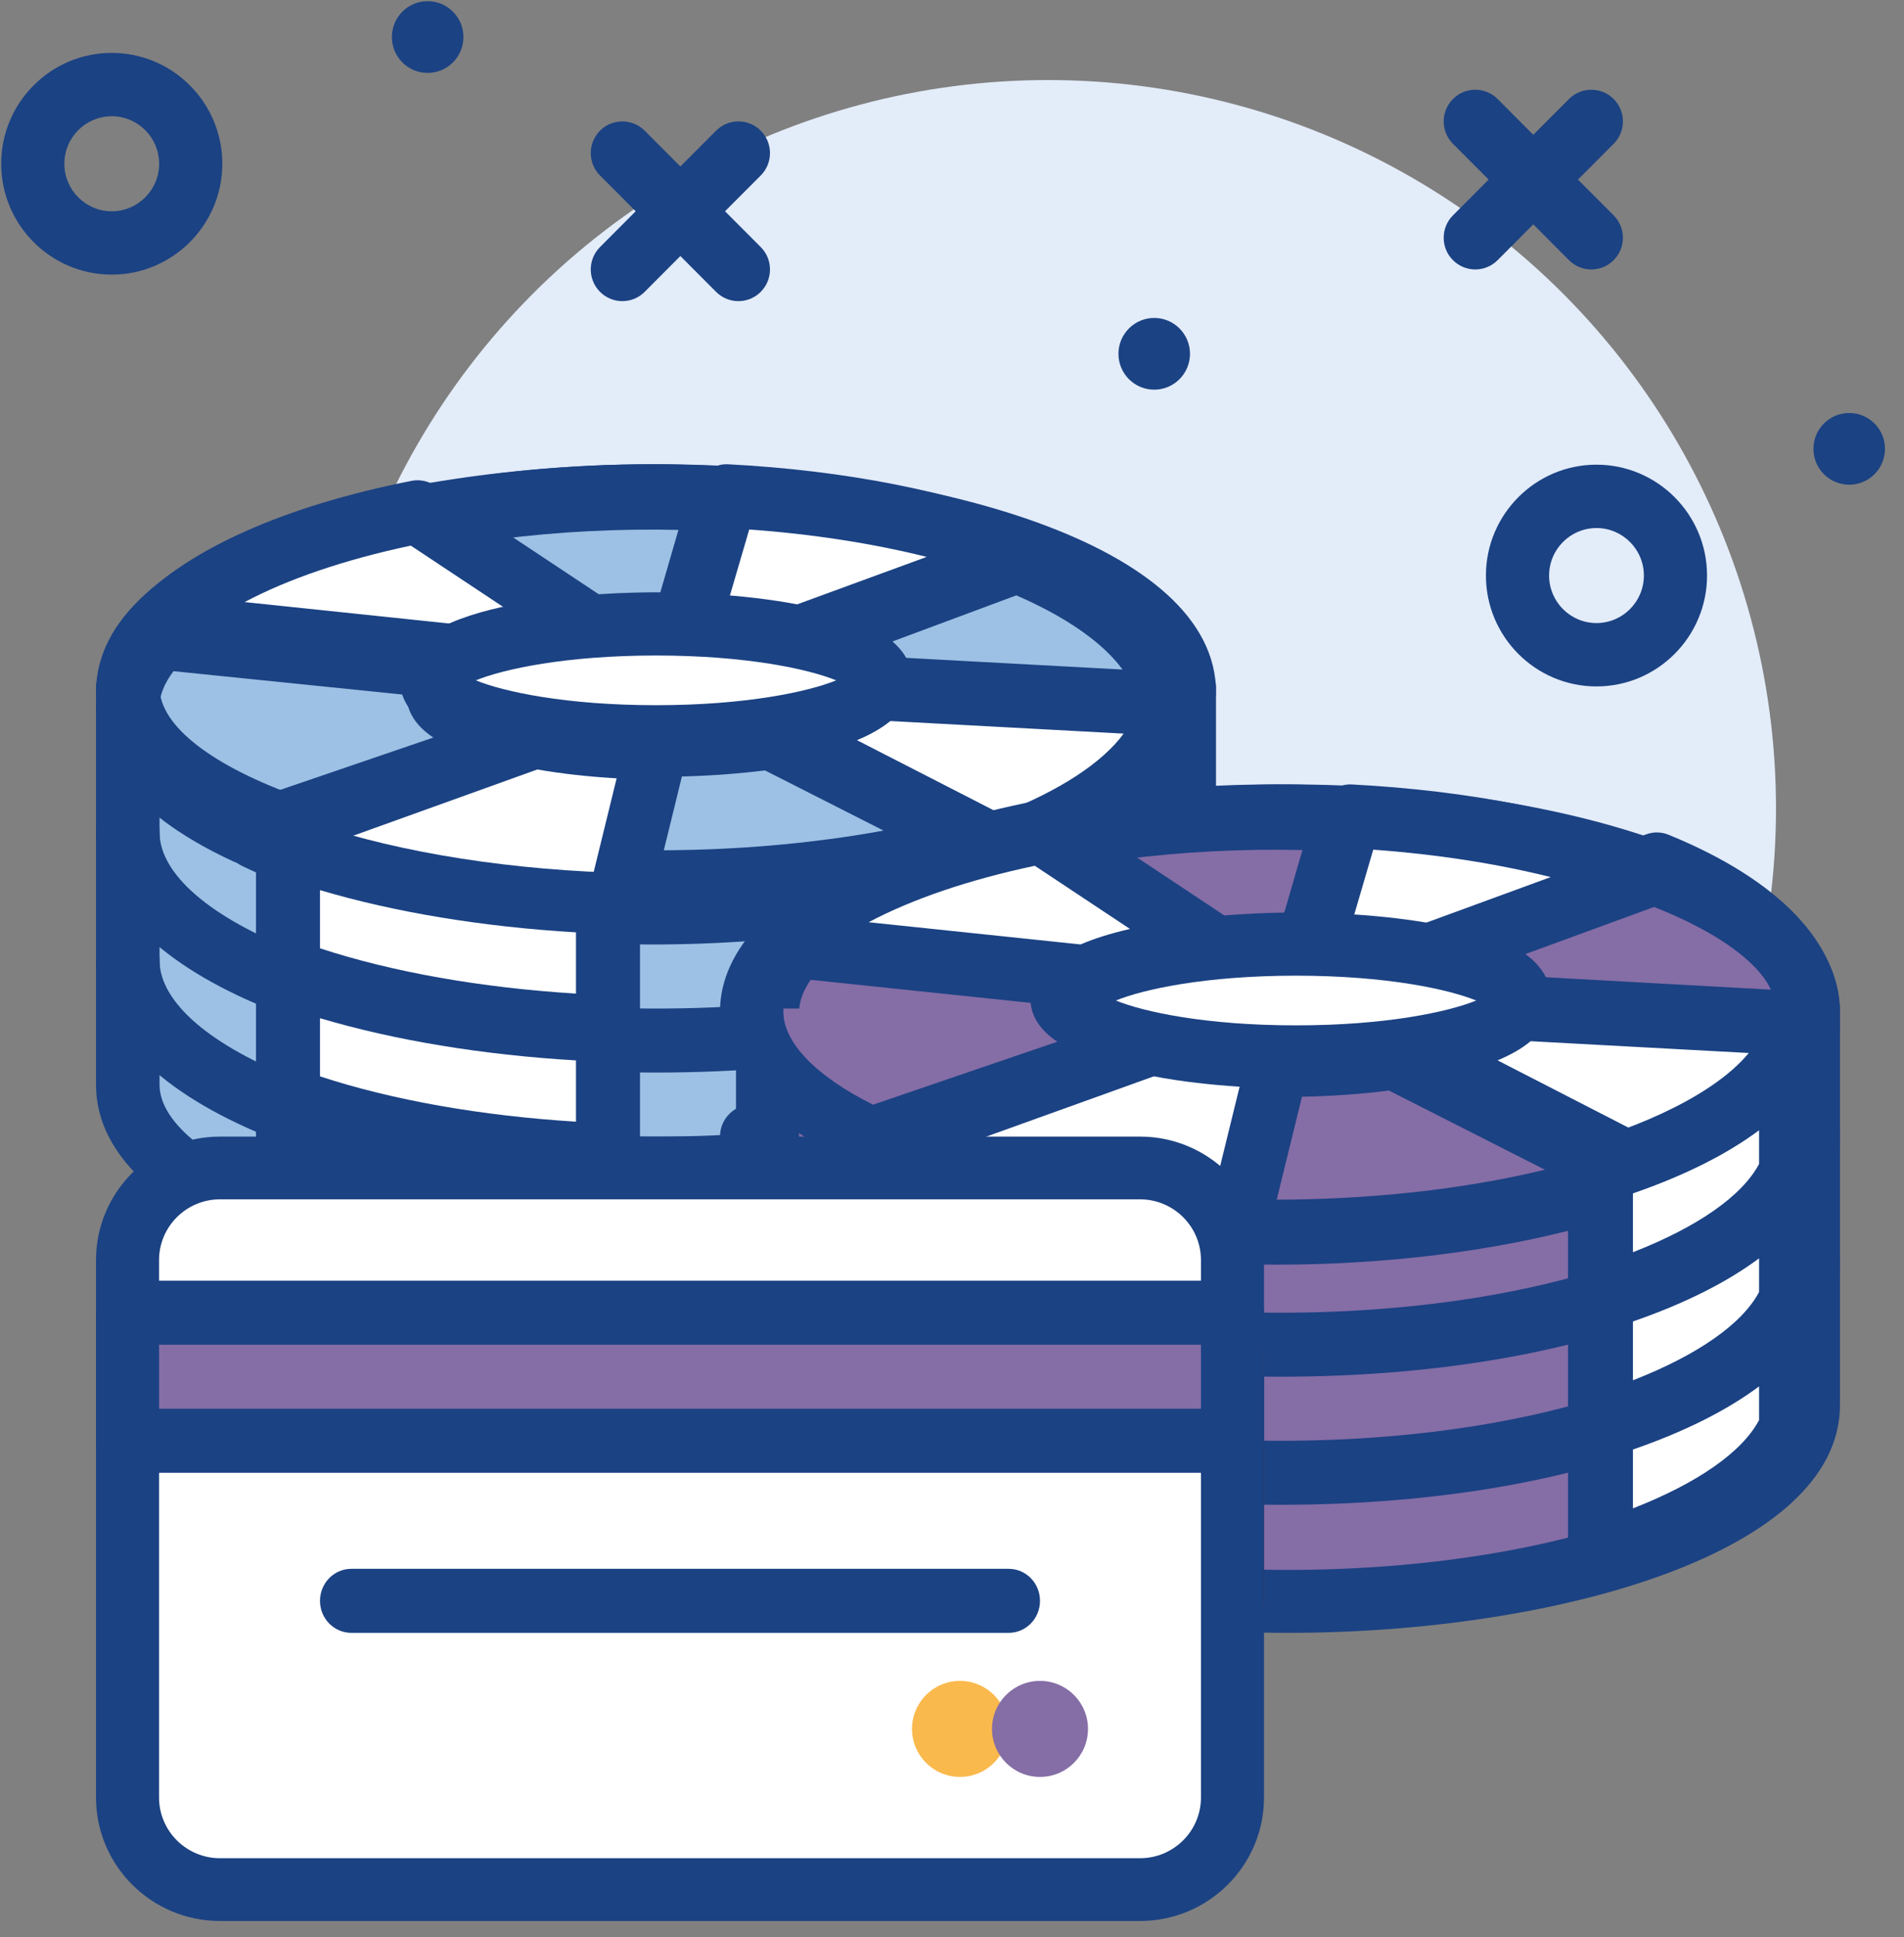 <?xml version="1.0" encoding="UTF-8"?> <svg xmlns="http://www.w3.org/2000/svg" xmlns:xlink="http://www.w3.org/1999/xlink" width="119px" height="121px" viewBox="0 0 119 121" version="1.1"><rect x="0" y="0" width="119" height="121" fill="#808080" stroke="none"/><title>Group 52</title><g id="Page-1" stroke="none" stroke-width="1" fill="none" fill-rule="evenodd"><g id="Casino-Main-2" transform="translate(-668, -2342)"><g id="Group-9" transform="translate(30, 2047)"><g id="Group-52" transform="translate(638.074, 295.074)"><circle id="Oval" fill="#E3ECF9" cx="65.426" cy="50.426" r="45.5"></circle><path d="M7.926,43.181 C7.926,36.413 22.701,30.926 40.926,30.926 C59.152,30.926 73.926,36.413 73.926,43.181 L73.926,67.671 C73.926,74.439 59.152,79.926 40.926,79.926 C22.701,79.926 7.926,74.439 7.926,67.671 L7.926,43.181 Z" id="Path" fill="#9DC1E4" fill-rule="nonzero"></path><path d="M40.926,81.926 C23.96,81.926 5.926,76.936 5.926,67.687 L5.926,43.164 C5.926,33.916 23.96,28.926 40.926,28.926 C57.893,28.926 75.926,33.915 75.926,43.164 L75.926,67.687 C75.926,76.936 57.893,81.926 40.926,81.926 Z M40.926,32.858 C23.168,32.858 9.898,38.299 9.898,43.165 L9.898,67.688 C9.898,72.553 23.168,77.994 40.926,77.994 C58.685,77.994 71.955,72.553 71.955,67.688 L71.955,43.165 C71.955,38.299 58.686,32.858 40.926,32.858 Z" id="Shape" fill="#1B4283"></path><path d="M73.926,42.926 C73.926,49.553 59.152,54.926 40.926,54.926 C22.701,54.926 7.926,49.553 7.926,42.926" id="Path" fill="#9DC1E4" fill-rule="nonzero"></path><path d="M40.926,56.926 C23.96,56.926 5.926,51.999 5.926,42.867 C5.926,41.794 6.816,40.926 7.912,40.926 C9.009,40.926 9.898,41.794 9.898,42.867 C9.898,47.671 23.168,53.043 40.926,53.043 C58.685,53.043 71.955,47.671 71.955,42.867 C71.955,41.794 72.844,40.926 73.941,40.926 C75.037,40.926 75.926,41.794 75.926,42.867 C75.926,51.999 57.893,56.926 40.926,56.926 Z" id="Path" fill="#1B4283"></path><path d="M40.926,74.926 C20.973,74.926 5.926,68.477 5.926,59.924 C5.926,58.82 6.816,57.926 7.912,57.926 C9.009,57.926 9.898,58.82 9.898,59.924 C9.898,65.13 22.641,70.928 40.926,70.928 C59.212,70.928 71.955,65.13 71.955,59.924 C71.955,58.82 72.844,57.926 73.941,57.926 C75.037,57.926 75.926,58.82 75.926,59.924 C75.926,68.477 60.88,74.926 40.926,74.926 Z" id="Path" fill="#1B4283"></path><path d="M40.926,66.926 C20.973,66.926 5.926,60.477 5.926,51.924 C5.926,50.82 6.816,49.926 7.912,49.926 C9.009,49.926 9.898,50.82 9.898,51.924 C9.898,57.13 22.641,62.928 40.926,62.928 C59.212,62.928 71.955,57.13 71.955,51.924 C71.955,50.82 72.844,49.926 73.941,49.926 C75.037,49.926 75.926,50.82 75.926,51.924 C75.926,60.477 60.88,66.926 40.926,66.926 Z" id="Path" fill="#1B4283"></path><path d="M40.688,58.926 C39.734,58.926 38.796,58.9 37.861,58.868 C37.258,58.851 36.694,58.553 36.33,58.064 C35.966,57.574 35.84,56.944 35.986,56.35 L38.556,45.92 C38.78,45.008 39.515,44.424 40.514,44.382 L41.171,44.39 C43.484,44.39 45.775,44.237 47.797,43.946 C48.203,43.887 48.609,43.958 48.972,44.141 L63.821,51.674 C64.539,52.039 64.973,52.802 64.923,53.616 C64.873,54.429 64.35,55.132 63.593,55.403 C57.251,57.673 49.117,58.926 40.688,58.926 L40.688,58.926 Z M40.473,54.868 C46.522,54.898 52.4,54.23 57.48,52.993 L47.733,48.05 C45.956,48.275 44.02,48.41 42.057,48.44 L40.473,54.868 Z" id="Shape" fill="#1B4283"></path><path d="M33.334,45.926 L15.926,52.208 C21.362,54.858 29.363,56.627 38.409,56.926 L40.926,46.628 C38.085,46.593 35.474,46.338 33.334,45.926 L33.334,45.926 Z" id="Path" fill="#FFFFFF" fill-rule="nonzero"></path><path d="M38.438,58.926 C38.415,58.926 38.394,58.926 38.373,58.924 C29.223,58.622 20.938,56.878 15.045,54.013 C14.327,53.665 13.887,52.911 13.929,52.101 C13.971,51.292 14.488,50.588 15.237,50.318 L32.694,44.039 C33.021,43.924 33.372,43.894 33.712,43.961 C35.812,44.364 38.327,44.595 40.986,44.628 C41.586,44.636 42.15,44.923 42.518,45.408 C42.884,45.893 43.014,46.523 42.868,47.115 L40.343,57.408 C40.123,58.302 39.335,58.926 38.438,58.926 L38.438,58.926 Z M21.58,52.283 C25.982,53.656 31.297,54.554 36.919,54.855 L38.466,48.546 C36.701,48.445 35.024,48.257 33.511,47.993 L21.58,52.283 Z" id="Shape" fill="#1B4283"></path><path d="M72.896,46.926 C72.866,46.926 72.836,46.924 72.804,46.924 L54.609,45.925 C53.936,45.887 53.329,45.49 53.006,44.872 C52.814,44.508 52.738,44.097 52.777,43.696 C52.23,43.363 50.956,42.821 48.54,42.386 C47.669,42.23 47.01,41.482 46.934,40.564 C46.857,39.646 47.385,38.792 48.216,38.484 L62.832,33.044 C63.275,32.88 63.756,32.886 64.193,33.064 C71.115,35.879 74.926,39.862 74.926,44.279 C74.926,44.526 74.896,44.772 74.855,45.015 C74.742,46.047 73.884,46.926 72.896,46.926 L72.896,46.926 Z M56.493,41.971 L70.667,42.748 C69.769,40.751 67.215,38.75 63.445,37.117 L54.895,40.299 C55.653,40.788 56.184,41.346 56.493,41.971 Z" id="Shape" fill="#1B4283"></path><path d="M72.926,43.909 L54.771,42.926 C54.15,44.041 51.556,44.988 47.926,45.518 L62.329,52.926 C68.515,50.678 72.512,47.486 72.926,43.909 L72.926,43.909 Z" id="Path" fill="#FFFFFF" fill-rule="nonzero"></path><path d="M62.335,54.926 C62.036,54.926 61.737,54.855 61.464,54.715 L47.002,47.303 C46.241,46.913 45.815,46.059 45.952,45.197 C46.089,44.334 46.756,43.663 47.6,43.54 C51.383,42.99 52.875,42.125 53.099,41.866 C53.464,41.215 54.126,40.893 54.85,40.928 L73.081,41.913 C73.619,41.942 74.122,42.199 74.469,42.623 C74.816,43.044 74.977,43.595 74.913,44.143 C74.416,48.418 70.179,52.206 62.984,54.813 C62.773,54.889 62.554,54.926 62.335,54.926 Z M53.487,46.163 L62.455,50.76 C66.146,49.327 68.836,47.56 70.154,45.753 L55.547,44.966 C55.022,45.41 54.335,45.81 53.487,46.163 Z" id="Shape" fill="#1B4283"></path><path d="M36.751,41.926 C36.363,41.926 35.982,41.808 35.656,41.583 L24.806,34.106 C24.141,33.648 23.809,32.82 23.964,32.011 C24.12,31.2 24.733,30.566 25.517,30.407 C30.3,29.424 35.414,28.926 40.718,28.926 C42.19,28.926 43.629,28.976 45.051,29.049 C45.657,29.081 46.215,29.398 46.565,29.911 C46.915,30.425 47.017,31.075 46.843,31.675 L44.342,40.296 C44.086,41.177 43.267,41.717 42.404,41.751 C40.603,41.705 38.709,41.759 36.92,41.919 C36.863,41.924 36.807,41.926 36.751,41.926 Z M31.189,33.598 L37.278,37.794 C38.497,37.704 39.74,37.656 40.986,37.651 L42.328,33.028 C38.58,32.944 34.768,33.14 31.189,33.598 L31.189,33.598 Z" id="Shape" fill="#1B4283"></path><path d="M15.362,53.926 C15.07,53.926 14.779,53.864 14.51,53.739 C7.416,50.465 5.926,46.697 5.926,44.111 C5.926,42.171 6.786,40.294 8.483,38.534 C8.906,38.096 9.524,37.871 10.137,37.937 L28.944,39.853 C29.814,39.941 30.522,40.571 30.683,41.404 C30.817,42.096 30.548,42.79 30.006,43.228 C30.664,43.499 31.719,43.828 33.314,44.12 C34.193,44.279 34.852,44.992 34.921,45.856 C34.989,46.719 34.45,47.521 33.606,47.809 L16.021,53.817 C15.807,53.89 15.584,53.926 15.362,53.926 L15.362,53.926 Z M10.77,41.853 C10.182,42.632 9.884,43.389 9.884,44.111 C9.884,46.05 11.916,48.149 15.491,49.933 L27.009,45.999 C25.908,45.264 25.351,44.379 25.325,43.337 L10.77,41.853 Z" id="Shape" fill="#1B4283"></path><path d="M49.387,39.926 L63.926,34.584 C59.036,32.621 52.575,31.3 45.376,30.926 L42.926,39.325 C45.309,39.38 47.515,39.593 49.387,39.926 Z" id="Path" fill="#FFFFFF" fill-rule="nonzero"></path><path d="M49.366,41.926 C49.255,41.926 49.144,41.916 49.035,41.896 C47.203,41.574 45.056,41.375 42.827,41.325 C42.22,41.311 41.654,41.007 41.298,40.504 C40.941,40.002 40.834,39.356 41.008,38.761 L43.471,30.347 C43.728,29.467 44.544,28.883 45.431,28.928 C52.769,29.31 59.429,30.622 64.689,32.728 C65.445,33.029 65.937,33.782 65.926,34.613 C65.914,35.443 65.4,36.18 64.636,36.459 L50.02,41.809 C49.809,41.886 49.588,41.926 49.366,41.926 L49.366,41.926 Z M45.448,37.459 C46.76,37.554 48.021,37.696 49.185,37.885 L57.845,34.714 C54.478,33.873 50.702,33.286 46.753,33.002 L45.448,37.459 Z" id="Shape" fill="#1B4283"></path><path d="M36.926,39.138 L26.012,31.926 C18.594,33.386 12.809,35.896 9.926,38.956 L28.803,40.926 C30.441,40.088 33.359,39.439 36.926,39.138 L36.926,39.138 Z" id="Path" fill="#FFFFFF" fill-rule="nonzero"></path><path d="M28.808,42.926 C28.739,42.926 28.67,42.922 28.601,42.914 L9.707,40.936 C8.956,40.859 8.316,40.364 8.052,39.661 C7.789,38.96 7.947,38.168 8.461,37.619 C11.627,34.246 17.723,31.528 25.627,29.967 C26.145,29.858 26.679,29.969 27.117,30.26 L38.041,37.507 C38.744,37.972 39.074,38.83 38.864,39.645 C38.654,40.46 37.949,41.054 37.107,41.123 C33.882,41.396 31.12,41.987 29.718,42.705 C29.436,42.851 29.124,42.926 28.808,42.926 L28.808,42.926 Z M15.216,37.536 L28.464,38.923 C29.313,38.554 30.355,38.23 31.55,37.955 L25.602,34.01 C21.473,34.883 17.911,36.102 15.216,37.536 L15.216,37.536 Z" id="Shape" fill="#1B4283"></path><ellipse id="Oval" fill="#FFFFFF" fill-rule="nonzero" cx="40.926" cy="42.426" rx="14" ry="3.5"></ellipse><path d="M40.926,47.926 C38.254,47.926 24.926,47.66 24.926,42.426 C24.926,37.192 38.254,36.926 40.926,36.926 C43.598,36.926 56.926,37.192 56.926,42.426 C56.926,47.66 43.598,47.926 40.926,47.926 L40.926,47.926 Z M29.666,42.426 C31.395,43.132 35.287,43.978 40.926,43.978 C46.565,43.978 50.457,43.132 52.187,42.426 C50.457,41.721 46.565,40.874 40.926,40.874 C35.287,40.874 31.395,41.721 29.666,42.426 Z" id="Shape" fill="#1B4283"></path><path d="M17.926,52.926 L17.926,61.164 C23.196,63.243 30.166,64.623 37.926,64.926 L37.926,56.688 C30.167,56.385 23.196,55.004 17.926,52.926 Z" id="Path" fill="#FFFFFF" fill-rule="nonzero"></path><path d="M37.926,65.926 C37.9,65.926 37.875,65.926 37.85,65.924 C30.146,65.643 22.816,64.356 17.21,62.297 C16.437,62.013 15.926,61.302 15.926,60.509 L15.926,52.844 C15.926,52.213 16.25,51.622 16.793,51.264 C17.334,50.907 18.027,50.825 18.642,51.055 C23.848,52.965 30.724,54.165 38.002,54.431 C39.076,54.47 39.926,55.316 39.926,56.345 L39.926,64.01 C39.926,64.53 39.705,65.029 39.313,65.391 C38.94,65.735 38.442,65.926 37.926,65.926 L37.926,65.926 Z M19.926,59.164 C24.431,60.645 30.001,61.629 35.926,61.994 L35.926,58.167 C30.11,57.826 24.578,56.913 19.926,55.53 L19.926,59.164 Z" id="Shape" fill="#1B4283"></path><path d="M60.926,54.058 L60.926,61.926 C67.165,60.004 71.541,57.236 72.926,54.073 L72.926,46.926 L72.565,46.926 C70.866,49.788 66.687,52.283 60.926,54.058 L60.926,54.058 Z" id="Path" fill="#FFFFFF" fill-rule="nonzero"></path><path d="M60.926,63.926 C60.505,63.926 60.089,63.795 59.743,63.542 C59.229,63.17 58.926,62.581 58.926,61.952 L58.926,54.056 C58.926,53.193 59.494,52.431 60.329,52.173 C65.618,50.537 69.449,48.253 70.838,45.905 C71.197,45.298 71.854,44.926 72.565,44.926 L72.926,44.926 C74.031,44.926 74.926,45.809 74.926,46.9 L74.926,54.072 C74.926,54.34 74.871,54.606 74.763,54.852 C72.726,59.523 66.441,62.314 61.524,63.835 C61.329,63.897 61.127,63.926 60.926,63.926 L60.926,63.926 Z M62.926,55.483 L62.926,59.17 C67.013,57.594 69.849,55.639 70.926,53.627 L70.926,51.483 C68.892,53.01 66.201,54.357 62.926,55.483 Z" id="Shape" fill="#1B4283"></path><path d="M17.926,60.926 L17.926,69.164 C23.196,71.243 30.166,72.623 37.926,72.926 L37.926,64.688 C30.167,64.385 23.196,63.004 17.926,60.926 Z" id="Path" fill="#FFFFFF" fill-rule="nonzero"></path><path d="M37.926,73.926 C37.9,73.926 37.875,73.926 37.85,73.924 C30.146,73.643 22.816,72.356 17.21,70.297 C16.437,70.013 15.926,69.302 15.926,68.508 L15.926,60.843 C15.926,60.213 16.25,59.621 16.793,59.264 C17.334,58.906 18.027,58.826 18.642,59.054 C23.848,60.964 30.724,62.164 38.002,62.43 C39.076,62.469 39.926,63.315 39.926,64.344 L39.926,72.009 C39.926,72.53 39.705,73.029 39.313,73.391 C38.94,73.735 38.442,73.926 37.926,73.926 L37.926,73.926 Z M19.926,67.164 C24.431,68.644 30.001,69.629 35.926,69.994 L35.926,66.167 C30.11,65.826 24.578,64.913 19.926,63.53 L19.926,67.164 Z" id="Shape" fill="#1B4283"></path><path d="M60.926,62.058 L60.926,69.926 C67.165,68.004 71.541,65.236 72.926,62.073 L72.926,54.926 L72.565,54.926 C70.866,57.788 66.687,60.283 60.926,62.058 L60.926,62.058 Z" id="Path" fill="#FFFFFF" fill-rule="nonzero"></path><path d="M60.926,71.926 C60.505,71.926 60.089,71.795 59.743,71.542 C59.229,71.17 58.926,70.581 58.926,69.952 L58.926,62.056 C58.926,61.193 59.494,60.431 60.329,60.173 C65.618,58.537 69.449,56.253 70.838,53.905 C71.197,53.298 71.854,52.926 72.565,52.926 L72.926,52.926 C74.031,52.926 74.926,53.809 74.926,54.9 L74.926,62.072 C74.926,62.34 74.871,62.606 74.763,62.852 C72.726,67.523 66.441,70.314 61.524,71.835 C61.329,71.897 61.127,71.926 60.926,71.926 L60.926,71.926 Z M62.926,63.483 L62.926,67.17 C67.013,65.594 69.849,63.639 70.926,61.627 L70.926,59.483 C68.892,61.01 66.201,62.357 62.926,63.483 Z" id="Shape" fill="#4C241D" fill-rule="nonzero"></path><path d="M17.926,68.926 L17.926,77.164 C23.196,79.243 30.166,80.623 37.926,80.926 L37.926,72.688 C30.167,72.385 23.196,71.004 17.926,68.926 Z" id="Path" fill="#FFFFFF" fill-rule="nonzero"></path><path d="M37.926,81.926 C37.9,81.926 37.875,81.926 37.85,81.924 C30.146,81.643 22.816,80.356 17.21,78.297 C16.437,78.013 15.926,77.302 15.926,76.509 L15.926,68.844 C15.926,68.213 16.25,67.622 16.793,67.264 C17.334,66.907 18.027,66.825 18.642,67.055 C23.848,68.965 30.724,70.165 38.002,70.431 C39.076,70.47 39.926,71.316 39.926,72.345 L39.926,80.01 C39.926,80.53 39.705,81.029 39.313,81.391 C38.94,81.735 38.442,81.926 37.926,81.926 L37.926,81.926 Z M19.926,75.164 C24.431,76.645 30.001,77.629 35.926,77.994 L35.926,74.167 C30.11,73.826 24.578,72.913 19.926,71.53 L19.926,75.164 Z" id="Shape" fill="#1B4283"></path><path d="M60.926,70.058 L60.926,77.926 C67.165,76.004 71.541,73.236 72.926,70.073 L72.926,62.926 L72.565,62.926 C70.866,65.788 66.687,68.283 60.926,70.058 L60.926,70.058 Z" id="Path" fill="#FFFFFF" fill-rule="nonzero"></path><path d="M73.053,60.614 C74.143,60.614 75.027,61.499 75.027,62.593 L75.027,69.782 C75.027,70.051 74.972,70.318 74.866,70.565 C72.855,75.247 66.65,78.045 61.796,79.57 C61.603,79.632 61.404,79.661 61.206,79.661 C60.79,79.661 60.379,79.529 60.037,79.276 C59.53,78.903 59.231,78.312 59.231,77.682 L59.231,69.767 C59.231,68.901 59.792,68.138 60.616,67.879 C65.837,66.239 69.619,63.949 70.99,61.595 C71.345,60.987 71.994,60.614 72.696,60.614 L73.053,60.614 Z M71.078,67.187 C69.07,68.718 66.413,70.068 63.18,71.197 L63.18,74.893 C67.215,73.313 70.014,71.354 71.078,69.336 L71.078,67.187 Z M99.706,28.953 C103.516,28.953 106.616,32.061 106.616,35.879 C106.616,39.698 103.516,42.805 99.706,42.805 C95.896,42.805 92.796,39.698 92.796,35.879 C92.796,32.061 95.896,28.953 99.706,28.953 Z M99.706,32.911 C98.073,32.911 96.745,34.242 96.745,35.879 C96.745,37.516 98.073,38.847 99.706,38.847 C101.339,38.847 102.668,37.516 102.668,35.879 C102.668,34.242 101.339,32.911 99.706,32.911 Z M115.501,25.724 C116.736,25.724 117.737,26.727 117.737,27.964 C117.737,29.201 116.736,30.205 115.501,30.205 C114.267,30.205 113.266,29.201 113.266,27.964 C113.266,26.727 114.267,25.724 115.501,25.724 Z M72.065,19.787 C73.299,19.787 74.3,20.791 74.3,22.028 C74.3,23.265 73.299,24.268 72.065,24.268 C70.83,24.268 69.829,23.265 69.829,22.028 C69.829,20.791 70.83,19.787 72.065,19.787 Z M40.219,8.09 L42.449,10.325 L44.68,8.09 C45.451,7.317 46.701,7.317 47.472,8.09 C48.243,8.862 48.243,10.115 47.472,10.888 L45.24,13.123 L47.472,15.359 C48.243,16.132 48.243,17.384 47.472,18.157 C47.086,18.544 46.581,18.737 46.076,18.737 C45.571,18.737 45.066,18.543 44.68,18.157 L42.449,15.92 L40.219,18.157 C39.833,18.544 39.328,18.737 38.823,18.737 C38.318,18.737 37.812,18.543 37.427,18.157 C36.656,17.384 36.656,16.132 37.427,15.359 L39.657,13.123 L37.427,10.888 C36.656,10.115 36.656,8.862 37.427,8.09 C38.198,7.317 39.448,7.317 40.219,8.09 Z M6.91,3.23 C10.72,3.23 13.821,6.337 13.821,10.155 C13.821,13.974 10.72,17.081 6.91,17.081 C3.1,17.081 -3.55271368e-14,13.974 -3.55271368e-14,10.155 C-3.55271368e-14,6.337 3.1,3.23 6.91,3.23 Z M93.527,6.111 L95.757,8.346 L97.988,6.111 C98.759,5.338 100.009,5.338 100.78,6.111 C101.551,6.884 101.551,8.136 100.78,8.909 L98.549,11.144 L100.78,13.38 C101.551,14.153 101.551,15.406 100.78,16.178 C100.395,16.565 99.889,16.758 99.384,16.758 C98.879,16.758 98.374,16.565 97.988,16.178 L95.757,13.942 L93.527,16.178 C93.141,16.565 92.636,16.758 92.131,16.758 C91.626,16.758 91.121,16.565 90.735,16.178 C89.964,15.406 89.964,14.153 90.735,13.38 L92.966,11.144 L90.735,8.909 C89.964,8.136 89.964,6.884 90.735,6.111 C91.506,5.338 92.756,5.338 93.527,6.111 Z M6.91,7.187 C5.277,7.187 3.949,8.518 3.949,10.155 C3.949,11.792 5.277,13.124 6.91,13.124 C8.544,13.124 9.872,11.792 9.872,10.155 C9.872,8.518 8.544,7.187 6.91,7.187 Z M26.654,5.77315973e-14 C27.889,5.77315973e-14 28.89,1.003 28.89,2.24 C28.89,3.478 27.889,4.481 26.654,4.481 C25.419,4.481 24.419,3.478 24.419,2.24 C24.419,1.003 25.419,5.77315973e-14 26.654,5.77315973e-14 Z" id="Combined-Shape" fill="#1B4283"></path><path d="M47.926,63.181 C47.926,56.413 62.477,50.926 80.426,50.926 C98.376,50.926 112.926,56.413 112.926,63.181 L112.926,87.671 C112.926,94.439 98.376,99.926 80.426,99.926 C62.477,99.926 47.926,94.439 47.926,87.671 L47.926,63.181 Z" id="Path" fill="#856DA6"></path><path d="M80.426,101.926 C63.702,101.926 45.926,96.936 45.926,87.687 L45.926,63.164 C45.926,53.916 63.702,48.926 80.426,48.926 C97.151,48.926 114.926,53.915 114.926,63.164 L114.926,87.687 C114.926,96.936 97.151,101.926 80.426,101.926 Z M80.426,52.858 C62.938,52.858 49.869,58.299 49.869,63.165 L49.869,87.688 C49.869,92.553 62.938,97.994 80.426,97.994 C97.915,97.994 110.984,92.553 110.984,87.688 L110.984,63.165 C110.984,58.299 97.915,52.858 80.426,52.858 Z" id="Shape" fill="#1B4283"></path><path d="M112.926,62.926 C112.926,69.553 98.152,74.926 79.926,74.926 C61.701,74.926 46.926,69.553 46.926,62.926" id="Path" fill="#856DA6"></path><path d="M79.926,93.926 C59.973,93.926 44.926,87.477 44.926,78.924 C44.926,77.82 45.816,76.926 46.912,76.926 C48.009,76.926 48.898,77.82 48.898,78.924 C48.898,84.13 61.641,89.928 79.926,89.928 C98.212,89.928 110.955,84.13 110.955,78.924 C110.955,77.82 111.844,76.926 112.941,76.926 C114.037,76.926 114.926,77.82 114.926,78.924 C114.926,87.477 99.88,93.926 79.926,93.926 Z" id="Path" fill="#1B4283"></path><path d="M79.926,85.926 C59.973,85.926 44.926,79.477 44.926,70.924 C44.926,69.82 45.816,68.926 46.912,68.926 C48.009,68.926 48.898,69.82 48.898,70.924 C48.898,76.13 61.641,81.928 79.926,81.928 C98.212,81.928 110.955,76.13 110.955,70.924 C110.955,69.82 111.844,68.926 112.941,68.926 C114.037,68.926 114.926,69.82 114.926,70.924 C114.926,79.477 99.88,85.926 79.926,85.926 Z" id="Path" fill="#1B4283"></path><path d="M79.688,78.926 C78.734,78.926 77.796,78.9 76.861,78.868 C76.258,78.851 75.694,78.553 75.33,78.064 C74.966,77.574 74.84,76.945 74.986,76.35 L77.556,65.92 C77.78,65.009 78.505,64.418 79.514,64.383 L80.171,64.391 C82.484,64.391 84.775,64.238 86.797,63.947 C87.203,63.886 87.609,63.959 87.972,64.141 L102.821,71.675 C103.539,72.04 103.973,72.802 103.923,73.617 C103.873,74.429 103.35,75.132 102.593,75.404 C96.251,77.673 88.117,78.926 79.688,78.926 L79.688,78.926 Z M79.473,74.868 C85.545,74.866 91.4,74.228 96.48,72.994 L86.733,68.05 C84.956,68.276 83.02,68.411 81.057,68.441 L79.473,74.868 Z" id="Shape" fill="#1B4283"></path><path d="M72.334,64.926 L54.926,71.208 C60.362,73.858 68.363,75.627 77.409,75.926 L79.926,65.628 C77.085,65.593 74.474,65.338 72.334,64.926 L72.334,64.926 Z" id="Path" fill="#FFFFFF" fill-rule="nonzero"></path><path d="M77.438,77.926 C77.415,77.926 77.394,77.926 77.373,77.924 C68.223,77.622 59.938,75.878 54.045,73.013 C53.327,72.665 52.887,71.91 52.929,71.101 C52.971,70.291 53.488,69.587 54.237,69.317 L71.694,63.038 C72.022,62.923 72.371,62.895 72.712,62.96 C74.812,63.363 77.327,63.594 79.986,63.627 C80.586,63.635 81.15,63.922 81.518,64.407 C81.884,64.892 82.014,65.522 81.868,66.114 L79.343,76.408 C79.123,77.302 78.335,77.926 77.438,77.926 L77.438,77.926 Z M60.58,71.283 C64.982,72.656 70.297,73.553 75.919,73.855 L77.466,67.546 C75.701,67.444 74.024,67.256 72.511,66.992 L60.58,71.283 Z" id="Shape" fill="#1B4283"></path><path d="M112.862,65.926 C112.832,65.926 112.8,65.924 112.768,65.924 L94.622,64.925 C93.94,64.887 93.324,64.49 92.996,63.877 C92.799,63.507 92.721,63.091 92.763,62.686 C92.221,62.356 90.958,61.817 88.56,61.387 C87.679,61.227 87.012,60.481 86.934,59.569 C86.856,58.655 87.386,57.801 88.226,57.488 L102.803,52.049 C103.258,51.879 103.758,51.883 104.21,52.071 C111.121,54.887 114.926,58.869 114.926,63.28 C114.926,63.527 114.896,63.77 114.856,64.013 C114.74,65.046 113.867,65.926 112.862,65.926 L112.862,65.926 Z M96.542,60.973 L110.602,61.747 C109.708,59.747 107.174,57.751 103.436,56.124 L94.934,59.296 C95.697,59.787 96.232,60.344 96.542,60.973 L96.542,60.973 Z" id="Shape" fill="#1B4283"></path><path d="M112.926,63.909 L94.771,62.926 C94.15,64.041 91.556,64.988 87.926,65.518 L102.328,72.926 C108.516,70.678 112.512,67.486 112.926,63.909 Z" id="Path" fill="#FFFFFF" fill-rule="nonzero"></path><path d="M102.331,74.926 C102.022,74.926 101.713,74.852 101.432,74.707 L87.008,67.296 C86.239,66.902 85.813,66.051 85.953,65.193 C86.094,64.335 86.77,63.666 87.624,63.543 C91.374,62.995 92.854,62.138 93.078,61.883 C93.447,61.22 94.124,60.887 94.869,60.929 L113.052,61.914 C113.598,61.945 114.107,62.2 114.46,62.622 C114.812,63.043 114.977,63.592 114.913,64.14 C114.418,68.411 110.188,72.199 103.003,74.807 C102.785,74.887 102.557,74.926 102.331,74.926 L102.331,74.926 Z M93.523,66.163 L102.455,70.752 C106.12,69.321 108.791,67.559 110.097,65.752 L95.584,64.967 C95.059,65.413 94.37,65.81 93.523,66.163 L93.523,66.163 Z" id="Shape" fill="#1B4283"></path><path d="M75.751,61.926 C75.363,61.926 74.982,61.808 74.656,61.583 L63.806,54.106 C63.141,53.648 62.809,52.82 62.964,52.011 C63.12,51.2 63.733,50.566 64.517,50.407 C69.3,49.424 74.414,48.926 79.718,48.926 C81.19,48.926 82.629,48.976 84.051,49.049 C84.657,49.081 85.215,49.398 85.565,49.911 C85.915,50.425 86.017,51.075 85.843,51.675 L83.342,60.296 C83.085,61.175 82.26,61.743 81.404,61.751 C79.603,61.705 77.709,61.759 75.92,61.919 C75.863,61.924 75.807,61.926 75.751,61.926 L75.751,61.926 Z M70.189,53.598 L76.278,57.794 C77.497,57.704 78.74,57.656 79.986,57.651 L81.328,53.028 C77.581,52.938 73.768,53.14 70.189,53.598 Z" id="Shape" fill="#1B4283"></path><path d="M54.362,72.926 C54.07,72.926 53.779,72.864 53.51,72.739 C46.416,69.465 44.926,65.697 44.926,63.111 C44.926,61.171 45.786,59.294 47.483,57.534 C47.907,57.096 48.526,56.871 49.137,56.937 L67.944,58.853 C68.814,58.941 69.522,59.571 69.683,60.404 C69.817,61.096 69.548,61.79 69.006,62.228 C69.664,62.499 70.719,62.828 72.314,63.12 C73.193,63.279 73.852,63.992 73.921,64.856 C73.989,65.719 73.45,66.521 72.606,66.809 L55.021,72.817 C54.807,72.89 54.584,72.926 54.362,72.926 L54.362,72.926 Z M49.77,60.853 C49.182,61.632 48.884,62.389 48.884,63.111 C48.884,65.05 50.916,67.149 54.491,68.933 L66.009,64.999 C64.908,64.264 64.351,63.379 64.325,62.337 L49.77,60.853 Z" id="Shape" fill="#1B4283"></path><path d="M88.387,59.926 L102.926,54.584 C98.036,52.621 91.575,51.3 84.376,50.926 L81.926,59.325 C84.309,59.38 86.515,59.593 88.387,59.926 L88.387,59.926 Z" id="Path" fill="#FFFFFF" fill-rule="nonzero"></path><path d="M88.366,61.926 C88.255,61.926 88.144,61.916 88.035,61.896 C86.203,61.574 84.056,61.375 81.827,61.325 C81.22,61.311 80.654,61.008 80.298,60.504 C79.941,60.002 79.834,59.356 80.008,58.761 L82.471,50.348 C82.728,49.469 83.537,48.868 84.431,48.93 C91.769,49.312 98.429,50.624 103.689,52.729 C104.445,53.03 104.937,53.783 104.926,54.614 C104.914,55.444 104.4,56.181 103.636,56.46 L89.02,61.809 C88.809,61.886 88.588,61.926 88.366,61.926 L88.366,61.926 Z M84.448,57.46 C85.76,57.555 87.021,57.697 88.185,57.885 L96.845,54.715 C93.478,53.874 89.702,53.287 85.753,53.003 L84.448,57.46 Z" id="Shape" fill="#1B4283"></path><path d="M75.926,59.138 L65.012,51.926 C57.594,53.386 51.809,55.896 48.926,58.956 L67.803,60.926 C69.441,60.088 72.359,59.439 75.926,59.138 L75.926,59.138 Z" id="Path" fill="#FFFFFF" fill-rule="nonzero"></path><path d="M67.808,62.926 C67.739,62.926 67.67,62.922 67.601,62.914 L48.707,60.936 C47.956,60.859 47.316,60.364 47.052,59.661 C46.789,58.959 46.947,58.167 47.461,57.619 C50.627,54.245 56.723,51.527 64.627,49.965 C65.146,49.859 65.679,49.969 66.117,50.259 L77.041,57.506 C77.744,57.972 78.074,58.83 77.864,59.645 C77.654,60.46 76.949,61.054 76.107,61.123 C72.882,61.395 70.12,61.987 68.718,62.705 C68.436,62.851 68.124,62.926 67.808,62.926 L67.808,62.926 Z M54.216,57.535 L67.464,58.923 C68.313,58.554 69.355,58.229 70.55,57.955 L64.601,54.009 C60.473,54.882 56.911,56.102 54.216,57.535 Z" id="Shape" fill="#1B4283"></path><ellipse id="Oval" fill="#FFFFFF" fill-rule="nonzero" cx="80.926" cy="62.426" rx="14" ry="3.5"></ellipse><path d="M80.926,67.926 C78.254,67.926 64.926,67.66 64.926,62.426 C64.926,57.192 78.254,56.926 80.926,56.926 C83.598,56.926 96.926,57.192 96.926,62.426 C96.926,67.66 83.598,67.926 80.926,67.926 Z M69.666,62.426 C71.395,63.132 75.287,63.978 80.926,63.978 C86.565,63.978 90.457,63.132 92.187,62.426 C90.457,61.721 86.565,60.874 80.926,60.874 C75.287,60.874 71.395,61.721 69.666,62.426 Z" id="Shape" fill="#1B4283"></path><path d="M56.926,72.926 L56.926,81.164 C62.196,83.243 69.166,84.623 76.926,84.926 L76.926,76.688 C69.167,76.385 62.196,75.004 56.926,72.926 Z" id="Path" fill="#FFFFFF" fill-rule="nonzero"></path><path d="M99.926,73.058 L99.926,80.926 C106.165,79.004 110.541,76.236 111.926,73.073 L111.926,65.926 L111.565,65.926 C109.866,68.788 105.687,71.283 99.926,73.058 L99.926,73.058 Z" id="Path" fill="#FFFFFF" fill-rule="nonzero"></path><path d="M99.956,82.926 C99.531,82.926 99.111,82.796 98.759,82.546 C98.236,82.174 97.926,81.582 97.926,80.952 L97.926,73.057 C97.926,72.199 98.497,71.438 99.338,71.177 C104.592,69.545 108.396,67.264 109.777,64.919 C110.139,64.304 110.811,63.926 111.538,63.926 L111.897,63.926 C113.018,63.926 113.926,64.809 113.926,65.9 L113.926,73.072 C113.926,73.336 113.872,73.596 113.767,73.84 C111.74,78.514 105.473,81.309 100.573,82.832 C100.371,82.895 100.163,82.926 99.956,82.926 L99.956,82.926 Z M101.985,74.474 L101.985,78.149 C106.012,76.578 108.805,74.637 109.867,72.637 L109.867,70.531 C107.853,72.033 105.202,73.363 101.985,74.474 L101.985,74.474 Z" id="Shape" fill="#1B4283"></path><path d="M56.926,79.926 L56.926,88.164 C62.196,90.243 69.166,91.623 76.926,91.926 L76.926,83.688 C69.167,83.385 62.196,82.004 56.926,79.926 Z" id="Path" fill="#FFFFFF" fill-rule="nonzero"></path><path d="M76.926,93.926 C76.9,93.926 76.875,93.926 76.85,93.924 C69.146,93.643 61.816,92.356 56.21,90.297 C55.437,90.013 54.926,89.302 54.926,88.508 L54.926,80.843 C54.926,80.212 55.25,79.621 55.793,79.263 C56.335,78.908 57.028,78.825 57.642,79.053 C62.848,80.964 69.724,82.164 77.002,82.429 C78.076,82.469 78.926,83.315 78.926,84.344 L78.926,92.009 C78.926,92.53 78.705,93.029 78.313,93.391 C77.94,93.735 77.442,93.926 76.926,93.926 L76.926,93.926 Z M58.926,87.164 C63.431,88.644 69.001,89.629 74.926,89.993 L74.926,86.166 C69.11,85.826 63.578,84.913 58.926,83.529 L58.926,87.164 Z" id="Shape" fill="#4C241D" fill-rule="nonzero"></path><path d="M99.926,81.058 L99.926,88.926 C106.165,87.004 110.541,84.236 111.926,81.073 L111.926,73.926 L111.565,73.926 C109.866,76.788 105.687,79.283 99.926,81.058 L99.926,81.058 Z" id="Path" fill="#FFFFFF" fill-rule="nonzero"></path><path d="M99.956,90.926 C99.531,90.926 99.111,90.796 98.759,90.546 C98.236,90.174 97.926,89.582 97.926,88.952 L97.926,81.057 C97.926,80.199 98.497,79.438 99.338,79.177 C104.592,77.545 108.396,75.264 109.777,72.919 C110.139,72.304 110.811,71.926 111.538,71.926 L111.897,71.926 C113.018,71.926 113.926,72.809 113.926,73.9 L113.926,81.072 C113.926,81.336 113.872,81.596 113.767,81.84 C111.74,86.514 105.473,89.309 100.573,90.832 C100.371,90.895 100.163,90.926 99.956,90.926 L99.956,90.926 Z M101.985,82.474 L101.985,86.149 C106.012,84.578 108.805,82.637 109.867,80.637 L109.867,78.531 C107.853,80.033 105.202,81.363 101.985,82.474 L101.985,82.474 Z" id="Shape" fill="#1B4283"></path><path d="M56.926,87.926 L56.926,96.164 C62.196,98.243 69.166,99.623 76.926,99.926 L76.926,91.688 C69.167,91.385 62.196,90.004 56.926,87.926 Z" id="Path" fill="#FFFFFF" fill-rule="nonzero"></path><path d="M76.926,101.926 C76.9,101.926 76.875,101.926 76.85,101.924 C69.146,101.643 61.816,100.356 56.21,98.297 C55.437,98.013 54.926,97.302 54.926,96.508 L54.926,88.843 C54.926,88.213 55.25,87.621 55.793,87.264 C56.335,86.906 57.028,86.826 57.642,87.054 C62.848,88.964 69.724,90.164 77.002,90.43 C78.076,90.469 78.926,91.315 78.926,92.344 L78.926,100.009 C78.926,100.53 78.705,101.029 78.313,101.391 C77.94,101.735 77.442,101.926 76.926,101.926 L76.926,101.926 Z M58.926,95.164 C63.431,96.644 69.001,97.629 74.926,97.994 L74.926,94.167 C69.11,93.826 63.578,92.913 58.926,91.53 L58.926,95.164 Z" id="Shape" fill="#4C241D" fill-rule="nonzero"></path><path d="M99.926,89.058 L99.926,96.926 C106.165,95.004 110.541,92.236 111.926,89.073 L111.926,81.926 L111.565,81.926 C109.866,84.788 105.687,87.283 99.926,89.058 L99.926,89.058 Z" id="Path" fill="#FFFFFF" fill-rule="nonzero"></path><path d="M99.956,98.926 C99.531,98.926 99.111,98.796 98.759,98.546 C98.236,98.174 97.926,97.582 97.926,96.952 L97.926,89.057 C97.926,88.199 98.497,87.438 99.338,87.177 C104.592,85.545 108.396,83.264 109.777,80.919 C110.139,80.304 110.811,79.926 111.538,79.926 L111.897,79.926 C113.018,79.926 113.926,80.809 113.926,81.9 L113.926,89.072 C113.926,89.336 113.872,89.596 113.767,89.84 C111.74,94.514 105.473,97.309 100.573,98.832 C100.371,98.895 100.163,98.926 99.956,98.926 L99.956,98.926 Z M101.985,90.474 L101.985,94.149 C106.012,92.578 108.805,90.637 109.867,88.637 L109.867,86.531 C107.853,88.033 105.202,89.363 101.985,90.474 L101.985,90.474 Z" id="Shape" fill="#1B4283"></path><path d="M71.15,117.926 L13.703,117.926 C10.513,117.926 7.926,115.355 7.926,112.184 L7.926,78.668 C7.926,75.497 10.513,72.926 13.703,72.926 L71.15,72.926 C74.34,72.926 76.926,75.497 76.926,78.668 L76.926,112.184 C76.926,115.355 74.34,117.926 71.15,117.926 Z" id="Path" fill="#FFFFFF" fill-rule="nonzero"></path><path d="M71.175,119.926 L13.678,119.926 C9.404,119.926 5.926,116.467 5.926,112.214 L5.926,78.637 C5.926,74.384 9.404,70.926 13.678,70.926 L71.175,70.926 C75.449,70.926 78.926,74.385 78.926,78.637 L78.926,112.214 C78.926,116.467 75.449,119.926 71.175,119.926 Z M13.678,74.845 C11.576,74.845 9.867,76.547 9.867,78.637 L9.867,112.214 C9.867,114.304 11.576,116.005 13.678,116.005 L71.175,116.005 C73.277,116.005 74.986,114.303 74.986,112.214 L74.986,78.637 C74.986,76.547 73.277,74.845 71.175,74.845 L13.678,74.845 Z" id="Shape" fill="#1B4283"></path><polygon id="Path" fill="#856DA6" points="7.926 81.926 76.926 81.926 76.926 89.926 7.926 89.926"></polygon><path d="M76.956,91.926 L7.896,91.926 C6.809,91.926 5.926,91.031 5.926,89.926 L5.926,81.926 C5.926,80.82 6.809,79.926 7.896,79.926 L76.956,79.926 C78.044,79.926 78.926,80.82 78.926,81.926 L78.926,89.926 C78.926,91.031 78.044,91.926 76.956,91.926 Z M9.867,87.926 L74.986,87.926 L74.986,83.926 L9.867,83.926 L9.867,87.926 Z" id="Shape" fill="#1B4283"></path><path d="M62.97,101.926 L21.883,101.926 C20.802,101.926 19.926,101.031 19.926,99.926 C19.926,98.82 20.802,97.926 21.883,97.926 L62.97,97.926 C64.05,97.926 64.926,98.82 64.926,99.926 C64.926,101.031 64.05,101.926 62.97,101.926 Z" id="Path" fill="#1B4283"></path><circle id="Oval" fill="#FAB94D" cx="59.926" cy="107.926" r="3"></circle><circle id="Oval" fill="#856DA6" cx="64.926" cy="107.926" r="3"></circle></g></g></g></g></svg> 